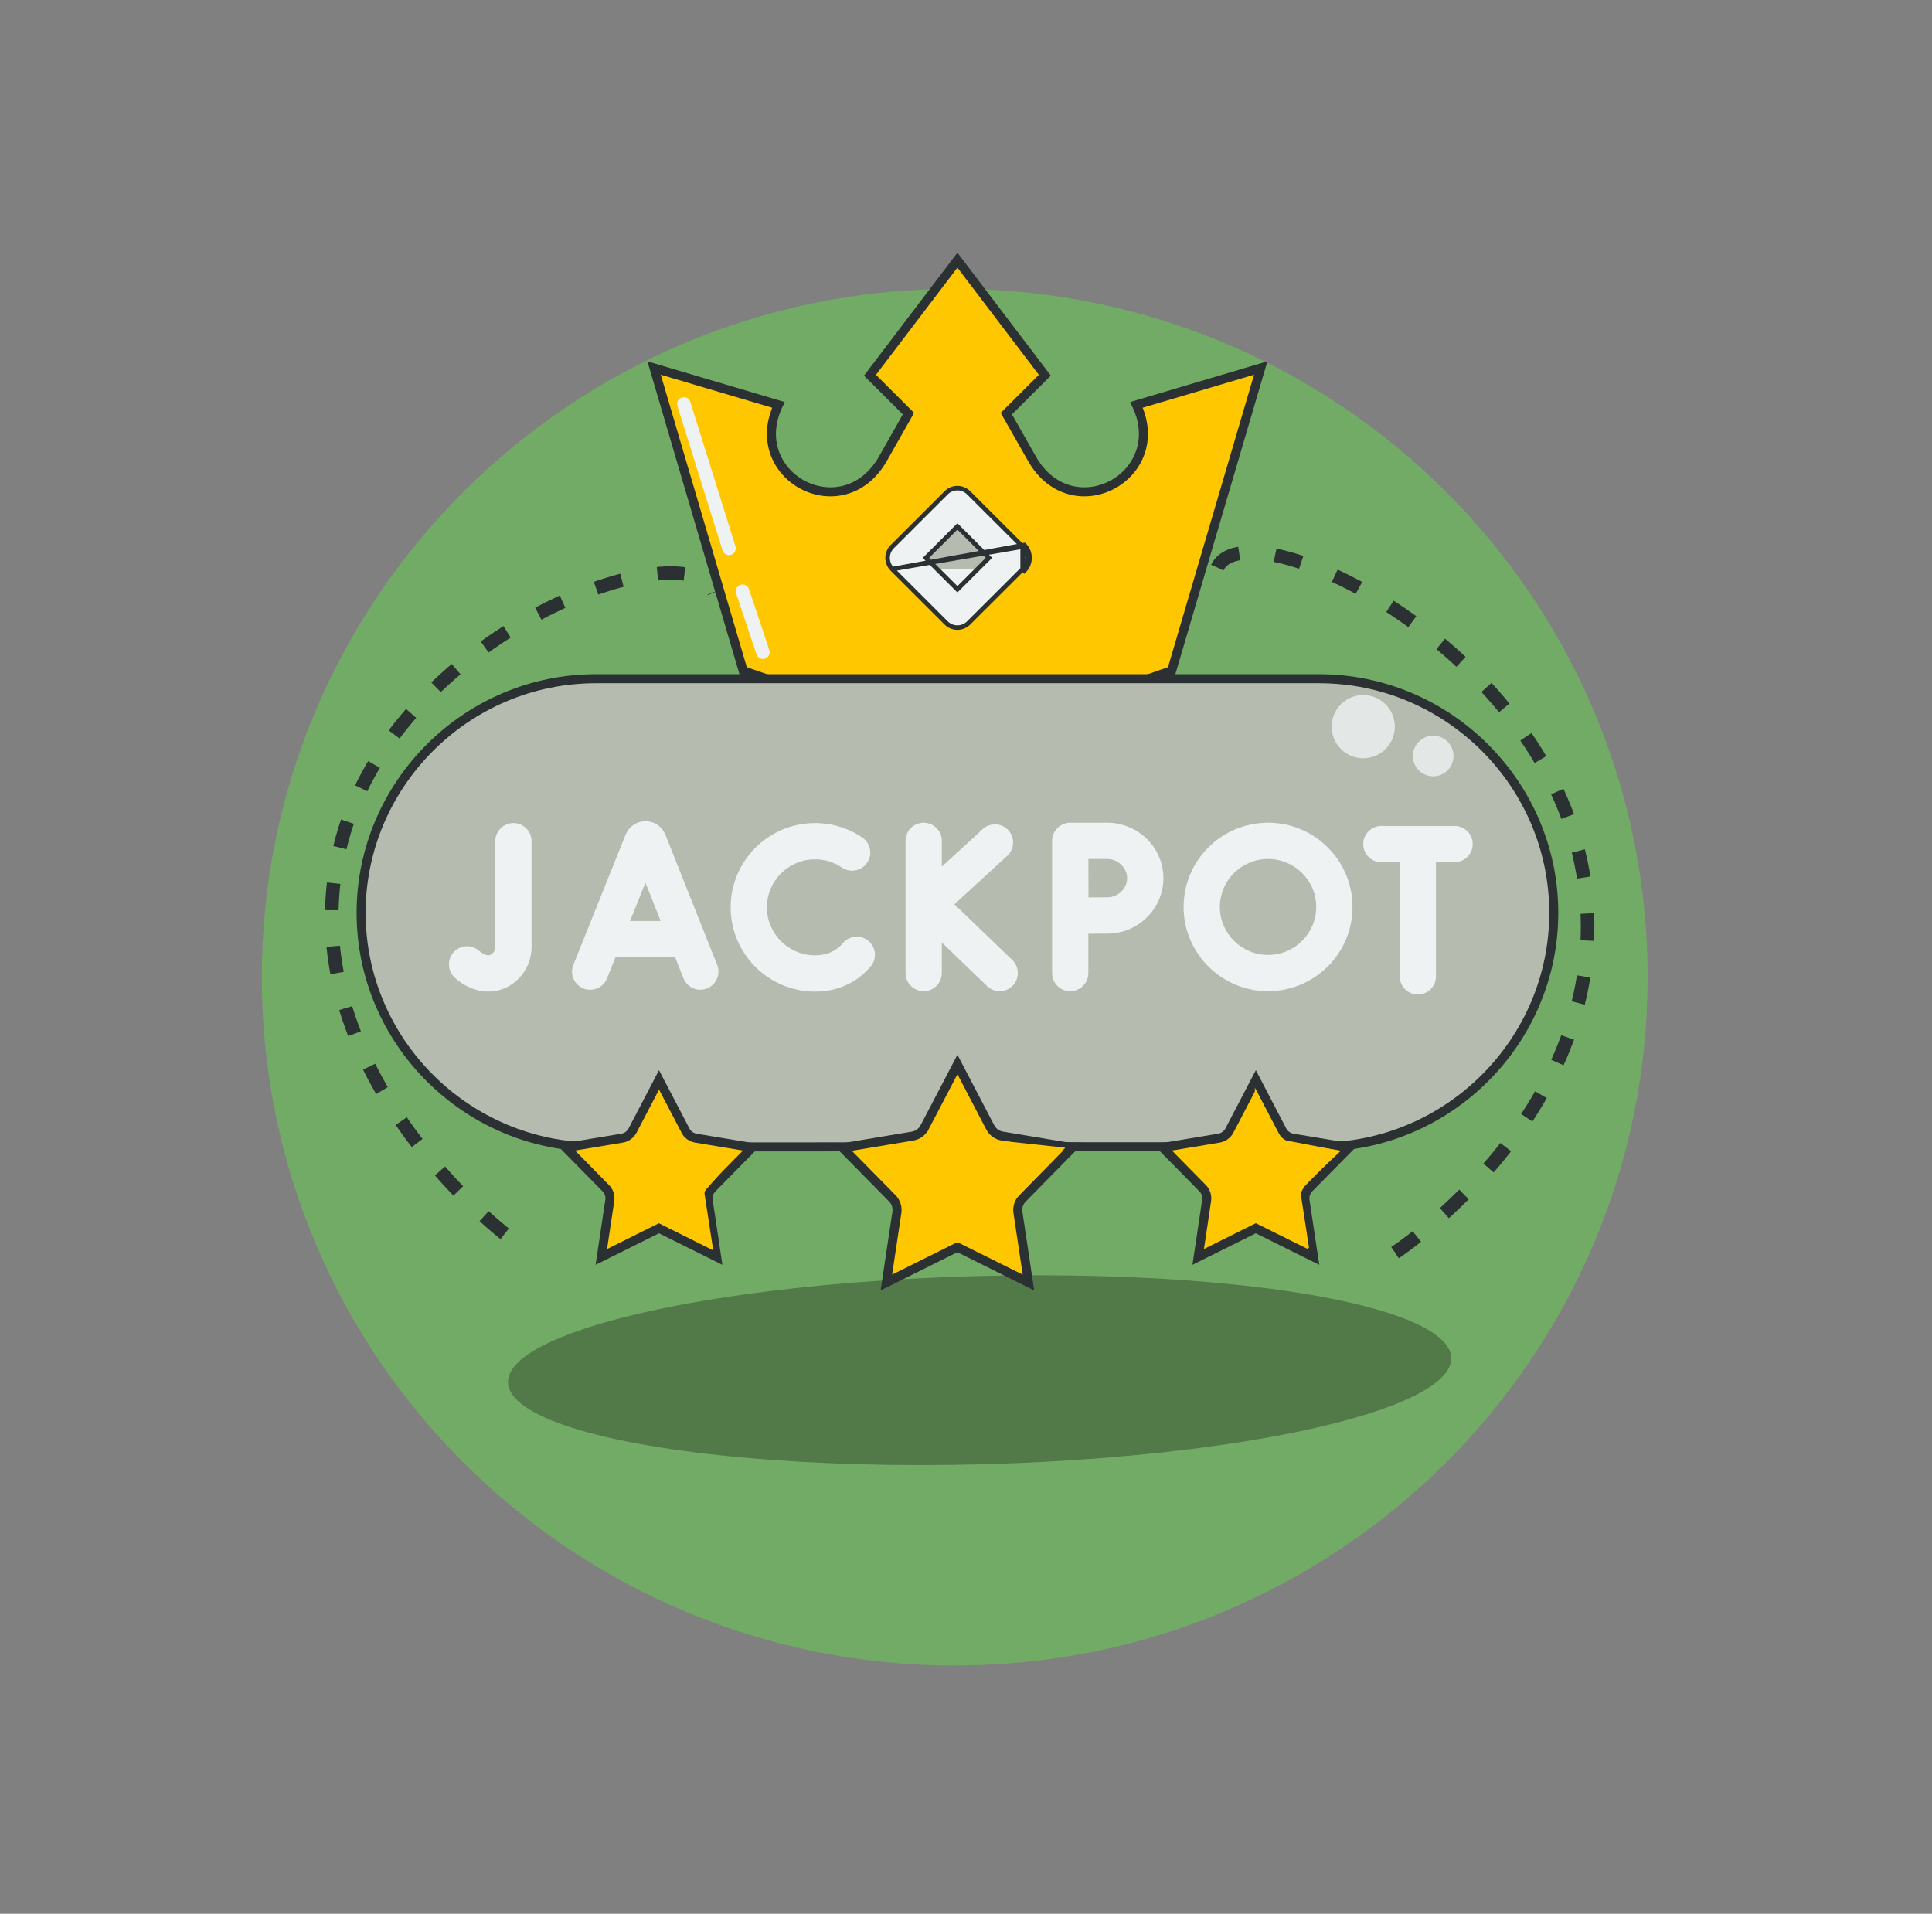 <?xml version="1.0" encoding="UTF-8"?>
<svg xmlns="http://www.w3.org/2000/svg" width="428" height="424" viewBox="0 0 428 424" fill="none">
  <rect x="0" y="0" width="428" height="424" fill="#808080" stroke="none"/>
  <ellipse cx="153.5" cy="222" rx="7.5" ry="7" fill="#EFF2F3"></ellipse>
  <ellipse cx="175" cy="210.5" rx="9" ry="8.5" fill="#EFF2F3"></ellipse>
  <path d="M303 325.5L237.69 125.968L333 141L303 325.5Z" fill="#FCE366"></path>
  <ellipse cx="175.5" cy="247" rx="44.5" ry="45" fill="#FCE366"></ellipse>
  <circle cx="155" cy="221" r="10" fill="#EFF2F3"></circle>
  <ellipse cx="175" cy="208.5" rx="7" ry="6.5" fill="#EFF2F3"></ellipse>
  <line x1="160.979" y1="121.586" x2="192.586" y2="89.021" stroke="#EFF2F3" stroke-width="2" stroke-linecap="round"></line>
  <path d="M365 216.5C365 300.723 296.276 369 211.5 369C126.724 369 58 300.723 58 216.5C58 132.277 126.724 64 211.5 64C296.276 64 365 132.277 365 216.5Z" fill="#72AB65"></path>
  <path d="M111.806 273.345C111.806 273.345 63.943 236.715 75.209 188.182C86.475 139.648 153.207 116.738 158.105 131.304" stroke="#2B3033" stroke-width="3" stroke-dasharray="6 8"></path>
  <path d="M309.046 277.518C309.046 277.518 359.534 244.599 350.657 193.314C341.78 142.029 275.281 111.515 269.546 126.056" stroke="#2B3033" stroke-width="3" stroke-dasharray="6 8"></path>
  <ellipse cx="217.019" cy="303.57" rx="104.511" ry="20.853" transform="rotate(-1.494 217.019 303.57)" fill="#527A49"></ellipse>
  <path d="M144.9 81.545L172.437 89.705C170.72 93.317 170.528 96.77 171.424 99.751C172.406 103.018 174.67 105.636 177.486 107.233C180.3 108.829 183.702 109.425 186.985 108.602C190.285 107.775 193.386 105.534 195.611 101.607L195.611 101.607L200.88 92.308L201.255 91.645L200.716 91.107L192.726 83.138L212.096 57.653L231.465 83.138L223.475 91.107L222.935 91.646L223.312 92.309L228.595 101.606C228.595 101.607 228.595 101.607 228.595 101.608C230.817 105.534 233.914 107.775 237.213 108.602C240.494 109.425 243.894 108.829 246.709 107.233C249.524 105.636 251.789 103.018 252.773 99.752C253.671 96.771 253.482 93.317 251.768 89.705L279.291 81.545L259.564 148.601L212.103 165.063L164.627 148.601L144.9 81.545Z" fill="#FFC700" stroke="#2B3033" stroke-width="2"></path>
  <path d="M287.086 254.128C252.599 254.026 218.145 254.06 183.69 254.094C166.463 254.111 149.236 254.128 132.005 254.128C103.402 254.128 80 230.782 80 202.26C80 173.723 103.403 150.378 132.005 150.378H163.813H212.096H246.501H260.378H292.187C320.804 150.378 344.207 173.723 344.207 202.26C344.207 230.782 320.805 254.128 292.187 254.128L287.089 254.128C287.088 254.128 287.087 254.128 287.086 254.128Z" fill="#B6BBB0" stroke="#2B3033" stroke-width="2"></path>
  <path fill-rule="evenodd" clip-rule="evenodd" d="M224.06 123.603L212.096 111.669L200.146 123.603L212.096 135.536L224.06 123.603Z" fill="#B6BBB0"></path>
  <path d="M226.821 277.401L227.833 284.15L212.541 276.539L212.096 276.317L211.65 276.539L196.359 284.15L197.37 277.401L197.37 277.4L198.691 268.602L198.691 268.6C198.857 267.48 198.488 266.313 197.683 265.508L187.892 255.561L187.889 255.558L186.637 254.297L202.178 251.706C202.178 251.706 202.178 251.706 202.178 251.706C202.178 251.706 202.178 251.706 202.178 251.706C203.315 251.517 204.292 250.788 204.813 249.79C204.813 249.79 204.813 249.79 204.813 249.79C204.813 249.79 204.814 249.79 204.814 249.79L212.103 235.851L219.378 249.789L219.378 249.79C219.902 250.793 220.897 251.517 222.011 251.706L222.013 251.706L237.556 254.295L236.302 255.558L236.298 255.562L226.528 265.504C225.702 266.311 225.334 267.48 225.5 268.6L225.501 268.602L226.821 277.4L226.821 277.401Z" fill="#FFC700" stroke="#2B3033" stroke-width="2"></path>
  <path d="M156.886 265.955L156.886 265.955L156.888 265.968L157.98 273.235L157.981 273.237L158.758 278.477L146.434 272.345L145.988 272.123L145.543 272.345L133.218 278.477L133.996 273.237L133.996 273.235L135.087 265.977C135.088 265.975 135.088 265.974 135.088 265.972C135.242 264.993 134.912 263.963 134.202 263.253L126.128 255.047L126.126 255.045L125.328 254.24L137.832 252.162L137.839 252.16L137.846 252.159C138.809 251.985 139.666 251.375 140.132 250.49L140.133 250.487L145.988 239.266L151.843 250.487L151.845 250.49C152.31 251.375 153.167 251.985 154.13 252.159L154.137 252.16L154.145 252.162L166.653 254.241L165.865 255.047L165.862 255.049L157.772 263.255L157.766 263.26C157.077 263.97 156.754 264.99 156.886 265.955Z" fill="#FFC700" stroke="#2B3033" stroke-width="2"></path>
  <path d="M290.196 273.237L290.196 273.238L290.987 278.483L278.649 272.345L278.204 272.123L277.759 272.345L265.436 278.476L266.226 273.238L266.227 273.235L267.303 265.977C267.304 265.975 267.304 265.973 267.304 265.971C267.458 264.992 267.128 263.963 266.418 263.252L258.344 255.047L258.341 255.045L257.544 254.24L270.048 252.162L270.055 252.16L270.062 252.159C271.025 251.985 271.882 251.375 272.348 250.49L272.349 250.487L278.211 239.266L284.058 250.486L284.06 250.49C284.527 251.377 285.386 251.986 286.365 252.16L286.365 252.16L286.375 252.162L298.871 254.239L298.08 255.047L298.077 255.049L289.987 263.255L289.987 263.255L289.982 263.26C289.293 263.969 288.969 264.99 289.101 265.955L289.101 265.955L289.103 265.968L290.196 273.237Z" fill="#FFC700" stroke="#2B3033" stroke-width="2"></path>
  <path d="M197.661 126.091L197.661 126.091L209.61 138.025C210.297 138.71 211.196 139.053 212.096 139.053C212.995 139.053 213.893 138.711 214.58 138.027C214.58 138.027 214.58 138.027 214.58 138.027L226.544 126.094L226.544 126.093M197.661 126.091L226.897 120.758C227.653 121.512 228.077 122.535 228.077 123.603C228.077 124.67 227.653 125.693 226.897 126.447L226.544 126.093M197.661 126.091C197 125.432 196.629 124.537 196.629 123.603C196.629 122.669 197.001 121.774 197.661 121.114C197.661 121.114 197.661 121.114 197.661 121.114L209.61 109.181C210.983 107.81 213.206 107.809 214.58 109.179C214.58 109.179 214.58 109.179 214.58 109.179L226.544 121.112L226.544 121.112M197.661 126.091L226.544 121.112M226.544 126.093C227.206 125.433 227.577 124.537 227.577 123.603C227.577 122.668 227.206 121.772 226.544 121.112M226.544 126.093V121.112M205.478 123.249L205.124 123.603L205.478 123.956L211.744 130.214L212.097 130.567L212.451 130.214L218.725 123.957L219.08 123.603L218.725 123.249L212.451 116.991L212.097 116.638L211.744 116.991L205.478 123.249Z" fill="#EFF2F3" stroke="#2B3033"></path>
  <path d="M147.382 184.889C147.362 184.838 147.341 184.788 147.319 184.739C146.563 183.043 144.867 181.948 142.997 181.948C141.127 181.948 139.43 183.043 138.675 184.739C138.654 184.785 138.635 184.831 138.616 184.878L127.016 213.772C126.189 215.831 127.188 218.17 129.247 218.997C131.306 219.824 133.645 218.824 134.472 216.765L136.348 212.093H149.556L151.41 216.754C152.037 218.328 153.547 219.287 155.144 219.287C155.638 219.287 156.141 219.195 156.628 219.001C158.69 218.181 159.696 215.845 158.876 213.783L147.382 184.889ZM139.574 204.058L142.983 195.566L146.361 204.058H139.574Z" fill="#EFF2F3"></path>
  <path d="M211.432 200.361L223.132 189.621C224.767 188.121 224.876 185.579 223.375 183.945C221.874 182.311 219.333 182.202 217.699 183.702L208.642 192.015V186.299C208.642 184.08 206.844 182.282 204.625 182.282C202.407 182.282 200.608 184.08 200.608 186.299V215.587C200.608 217.806 202.407 219.604 204.625 219.604C206.844 219.604 208.642 217.806 208.642 215.587V208.826L218.678 218.481C219.457 219.231 220.46 219.604 221.463 219.604C222.517 219.604 223.57 219.192 224.358 218.372C225.896 216.773 225.847 214.231 224.248 212.692L211.432 200.361Z" fill="#EFF2F3"></path>
  <path d="M113.739 182.357C111.521 182.357 109.722 184.155 109.722 186.374V209.787C109.722 210.507 109.357 211.157 108.764 211.486C107.698 212.079 106.271 210.775 106.211 210.719C104.583 209.21 102.042 209.306 100.534 210.933C99.025 212.56 99.121 215.102 100.749 216.611C102.527 218.259 105.231 219.688 108.193 219.688C109.648 219.688 111.166 219.343 112.666 218.509C115.806 216.767 117.756 213.425 117.756 209.787V186.374C117.756 184.155 115.958 182.357 113.739 182.357Z" fill="#EFF2F3"></path>
  <path d="M192.371 208.451C190.663 207.035 188.131 207.271 186.714 208.979C186.48 209.261 186.224 209.526 185.968 209.754C184.531 211.019 182.712 211.66 180.56 211.66C174.679 211.66 169.895 206.893 169.895 201.033C169.895 195.165 174.679 190.391 180.56 190.391C182.695 190.391 184.757 191.023 186.524 192.216C188.363 193.458 190.86 192.975 192.102 191.137C193.345 189.298 192.861 186.801 191.023 185.559C187.922 183.464 184.304 182.357 180.56 182.357C170.249 182.357 161.86 190.735 161.86 201.033C161.86 211.323 170.249 219.695 180.56 219.695C184.665 219.695 188.371 218.343 191.293 215.771C191.867 215.26 192.407 214.7 192.899 214.108C194.316 212.399 194.079 209.867 192.371 208.451Z" fill="#EFF2F3"></path>
  <path d="M245.271 182.282H237.088C234.899 182.282 233.07 184.112 233.07 186.299V215.587C233.07 217.806 234.868 219.604 237.088 219.604C239.307 219.604 241.105 217.806 241.105 215.587V206.865C242.654 206.859 244.292 206.854 245.271 206.854C252.141 206.854 257.73 201.342 257.73 194.567C257.73 187.793 252.141 182.282 245.271 182.282ZM245.271 198.819C244.299 198.819 242.678 198.824 241.138 198.83C241.128 197.241 241.12 195.559 241.12 194.567C241.12 193.721 241.117 191.982 241.113 190.316H245.271C247.669 190.316 249.696 192.263 249.696 194.567C249.696 196.872 247.669 198.819 245.271 198.819Z" fill="#EFF2F3"></path>
  <path d="M280.921 182.282C270.601 182.282 262.207 190.653 262.207 200.943C262.207 211.233 270.602 219.604 280.921 219.604C291.232 219.604 299.62 211.233 299.62 200.943C299.62 190.653 291.232 182.282 280.921 182.282ZM280.921 211.57C275.032 211.57 270.241 206.803 270.241 200.943C270.241 195.083 275.032 190.316 280.921 190.316C286.801 190.316 291.586 195.083 291.586 200.943C291.586 206.803 286.802 211.57 280.921 211.57Z" fill="#EFF2F3"></path>
  <path d="M322.233 183H306.017C303.798 183 302 184.798 302 187.017C302 189.236 303.798 191.034 306.017 191.034H310.077V216.32C310.077 218.539 311.875 220.337 314.094 220.337C316.314 220.337 318.112 218.539 318.112 216.32V191.034H322.233C324.452 191.034 326.25 189.236 326.25 187.017C326.25 184.798 324.451 183 322.233 183Z" fill="#EFF2F3"></path>
  <path d="M151.5 89.5L161.5 121.5M164.5 131L169 144.5" stroke="#EFF2F3" stroke-width="3" stroke-linecap="round"></path>
  <path d="M152 253L146 241.5V271L158 277L156 264L164 255L152 253Z" fill="#FFC700"></path>
  <path d="M284 252.5L278 241V270.5L290 276.5L288 263.5L297 255L284 252.5Z" fill="#FFC700"></path>
  <path d="M219.5 252.5L212 238V275.07L226 282L223.667 266.986L236 254.282L219.5 252.5Z" fill="#FFC700"></path>
  <path d="M90 181C101 160.752 115 151.119 180 154.754" stroke="#B6BBB0" stroke-width="4" stroke-linecap="round"></path>
  <path d="M86.469 190C85.634 191.29 84.026 195.073 84.272 199.883" stroke="#B6BBB0" stroke-width="4" stroke-linecap="round"></path>
  <circle opacity="0.8" cx="302" cy="161" r="7" fill="#EFF2F3"></circle>
  <circle opacity="0.8" cx="317.5" cy="167.5" r="4.5" fill="#EFF2F3"></circle>
</svg>
